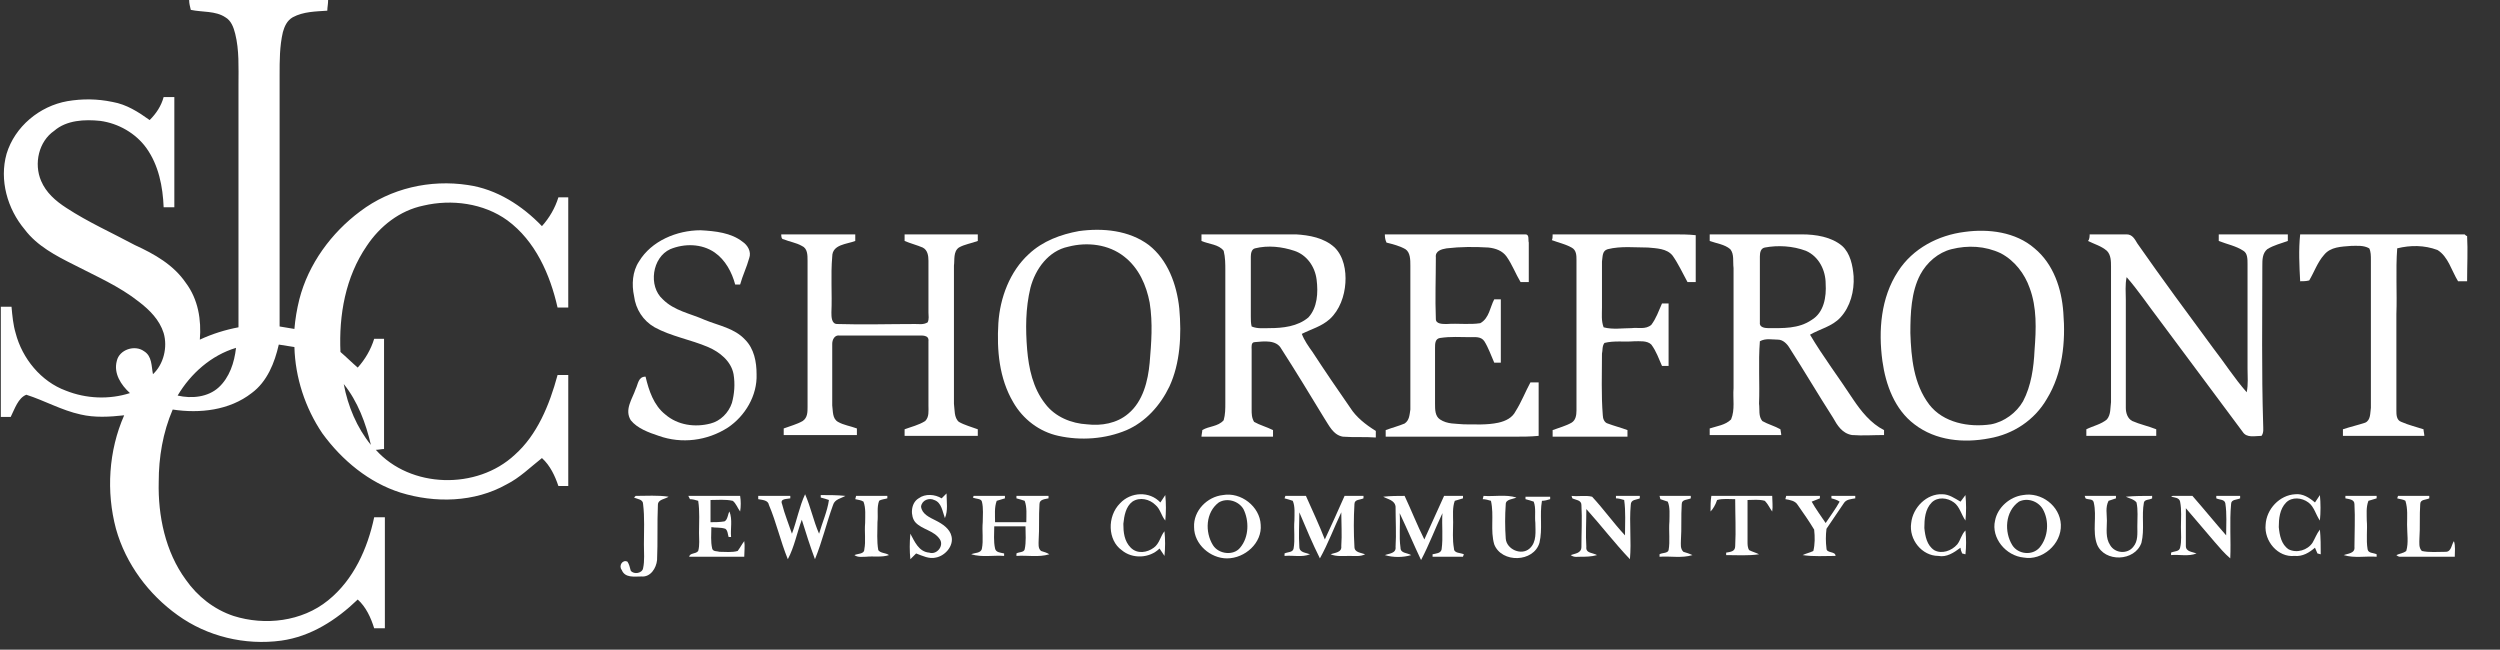 <?xml version="1.0" encoding="utf-8"?>
<!-- Generator: Adobe Illustrator 22.0.1, SVG Export Plug-In . SVG Version: 6.00 Build 0)  -->
<svg version="1.1" id="Capa_1" xmlns="http://www.w3.org/2000/svg" xmlns:xlink="http://www.w3.org/1999/xlink" x="0px" y="0px"
	 viewBox="0 0 304 79" style="enable-background:new 0 0 304 79;" xml:space="preserve">
<rect x="0" y="0" width="304" height="79" fill="#333333" stroke="none"/>
<style type="text/css">
	.st0{fill:#FFFFFF;}
</style>
<g>
	<path class="st0" d="M77.7,31.8c1.5-2.5,4.6-3.8,7.5-3.8c1.8,0.1,3.7,0.3,5.1,1.4c0.6,0.4,1.1,1.2,0.8,2c-0.3,1.1-0.8,2.1-1.1,3.2
		c-0.2,0-0.5,0-0.6,0c-0.4-1.5-1.2-3-2.5-3.9c-1.6-1.1-3.7-1.1-5.4-0.4c-2.2,1-2.7,4.5-0.9,6.1c1.4,1.4,3.3,1.7,5.1,2.5
		c1.7,0.7,3.6,1,4.9,2.4c1.1,1.1,1.4,2.7,1.4,4.2c0.1,2.6-1.4,5.1-3.5,6.5c-2.5,1.6-5.6,2-8.4,1c-1.2-0.4-2.6-0.9-3.4-1.9
		c-0.8-1.3,0.2-2.6,0.6-3.8c0.3-0.6,0.3-1.5,1.2-1.5c0.4,1.7,1,3.5,2.4,4.6c1.5,1.3,3.6,1.6,5.5,1.1c1.2-0.3,2.2-1.3,2.6-2.5
		c0.3-1.1,0.4-2.3,0.2-3.5c-0.3-1.6-1.7-2.7-3.1-3.3c-2.1-0.9-4.5-1.3-6.5-2.4c-1.4-0.8-2.3-2.2-2.5-3.8
		C76.8,34.6,76.9,33,77.7,31.8"/>
	<path class="st0" d="M95,28.5c3,0,6,0,9,0c0,0.2,0,0.6,0,0.8c-1,0.4-2.8,0.4-2.8,1.9c-0.2,2.3,0,4.5-0.1,6.8c0,0.5,0,1.4,0.7,1.4
		c3.2,0.1,6.3,0,9.5,0c0.5,0,1,0.1,1.5-0.2c0.2-0.4,0.1-0.8,0.1-1.2c0-2.1,0-4.2,0-6.3c0-0.6-0.1-1.3-0.7-1.6
		c-0.7-0.3-1.5-0.5-2.2-0.8c0-0.2,0-0.6,0-0.8c3,0,6,0,8.9,0c0,0.2,0,0.6,0,0.8c-0.8,0.3-1.6,0.4-2.3,0.8c-0.7,0.5-0.5,1.5-0.6,2.2
		c0,5.6,0,11.2,0,16.8c0.1,0.7,0,1.7,0.6,2.2c0.7,0.4,1.5,0.6,2.3,0.9c0,0.2,0,0.6,0,0.8c-3,0-5.9,0-8.9,0c0-0.2,0-0.6,0-0.8
		c0.8-0.3,1.7-0.5,2.5-1c0.5-0.5,0.4-1.2,0.4-1.9c0-2.6,0-5.2,0-7.8c0.1-0.8-0.8-0.7-1.3-0.7c-3.2,0-6.3,0-9.5,0
		c-0.6-0.1-0.9,0.5-0.9,1c0,2.5,0,5,0,7.5c0.1,0.7,0,1.6,0.7,2s1.5,0.5,2.3,0.8c0,0.2,0,0.6,0,0.8c-3,0-6,0-8.9,0c0-0.2,0-0.6,0-0.8
		c0.8-0.3,1.6-0.5,2.3-0.9c0.6-0.4,0.6-1.1,0.6-1.7c0-5.9,0-11.9,0-17.8c0-0.7,0-1.5-0.7-1.8c-0.7-0.4-1.5-0.5-2.2-0.8
		C95,29.1,95,28.7,95,28.5"/>
	<path class="st0" d="M168.4,28.5c5.7,0,11.4,0,17.1,0c0.5,0,0.3,0.7,0.4,1c0,1.6,0,3.2,0,4.8c-0.3,0-0.7,0-1,0
		c-0.6-1-1-2.1-1.7-3.1c-0.5-0.7-1.3-1-2.2-1.1c-1.7-0.1-3.4-0.1-5.1,0.1c-0.6,0.1-1.4,0.3-1.3,1.1c0,2.5-0.1,5,0,7.5
		c0,0.6,0.8,0.6,1.3,0.6c1.4-0.1,2.8,0.1,4.1-0.1c1.1-0.6,1.2-2,1.7-2.9c0.2,0,0.6,0,0.8,0c0,2.6,0,5.1,0,7.7c-0.3,0-0.5,0-0.8,0
		c-0.4-0.9-0.7-1.8-1.2-2.6c-0.4-0.6-1.1-0.5-1.7-0.5c-1.2,0-2.4-0.1-3.7,0.1c-0.6,0.1-0.6,0.7-0.6,1.2c0,2.3,0,4.5,0,6.8
		c0,0.7,0,1.5,0.6,1.9c0.9,0.6,1.9,0.5,2.9,0.6c1.4,0,2.8,0.1,4.2-0.2c0.9-0.2,1.7-0.6,2.1-1.4c0.7-1.1,1.2-2.4,1.8-3.5
		c0.3,0,0.7,0,1,0c0,2.2,0,4.4,0,6.5c-1,0.1-2,0.1-3,0.1c-5.2,0-10.4,0-15.6,0c0-0.2,0-0.6,0-0.8c0.8-0.3,1.6-0.5,2.3-0.8
		c0.6-0.4,0.6-1.1,0.7-1.7c0-5.8,0-11.7,0-17.5c0-0.7,0-1.6-0.6-2c-0.7-0.4-1.5-0.6-2.3-0.8C168.4,29.1,168.4,28.7,168.4,28.5"/>
	<path class="st0" d="M188.8,28.5c4.9,0,9.8,0,14.7,0c0.9,0,1.8,0,2.7,0.1c0,1.9,0,3.8,0,5.7c-0.3,0-0.7,0-1,0
		c-0.6-1.1-1.1-2.2-1.8-3.2c-0.7-0.9-2-0.9-3-1c-1.6,0-3.3-0.2-4.9,0.2c-0.7,0.2-0.6,0.9-0.7,1.5c0,1.9,0,3.7,0,5.6
		c0,0.8-0.1,1.6,0.2,2.4c1.1,0.3,2.3,0.1,3.4,0.1c0.8-0.1,1.7,0.2,2.4-0.4c0.6-0.8,0.9-1.7,1.3-2.6c0.2,0,0.6,0,0.8,0
		c0,2.5,0,5.1,0,7.6c-0.2,0-0.6,0-0.8,0c-0.4-0.9-0.7-1.8-1.3-2.6c-0.5-0.5-1.4-0.4-2.1-0.4c-1.2,0.1-2.4-0.1-3.6,0.2
		c-0.3,0.4-0.2,0.9-0.3,1.3c0,2.5-0.1,5,0.1,7.5c0,0.4,0.2,0.9,0.6,1c0.8,0.3,1.6,0.5,2.4,0.8c0,0.3,0,0.6,0,0.8c-3,0-6.1,0-9.1,0
		c0-0.2,0-0.6,0-0.8c0.8-0.3,1.6-0.5,2.3-0.9c0.5-0.3,0.6-0.9,0.6-1.5c0-6.1,0-12.2,0-18.3c0-0.5,0-1.2-0.6-1.5
		c-0.7-0.4-1.6-0.6-2.4-0.9C188.8,29.1,188.8,28.7,188.8,28.5"/>
	<path class="st0" d="M254.1,28.5c1.5,0,3,0,4.5,0c0.7,0,1,0.6,1.3,1.1c3,4.3,6.1,8.5,9.2,12.7c1.4,1.8,2.6,3.7,4.1,5.4
		c0.2-1,0.1-1.9,0.1-2.9c0-4.2,0-8.4,0-12.7c0-0.6,0-1.3-0.5-1.6c-0.9-0.6-2-0.8-3-1.2c0-0.2,0-0.6,0-0.8c2.8,0,5.6,0,8.4,0
		c0,0.3,0,0.5,0,0.8c-0.8,0.3-1.7,0.5-2.5,1c-0.6,0.5-0.6,1.3-0.6,2c0,6.4-0.1,12.8,0.1,19.3c0,0.5,0.1,1-0.2,1.4
		c-0.8,0-1.8,0.3-2.3-0.5c-3.4-4.6-6.8-9.1-10.2-13.7c-1.3-1.7-2.5-3.5-3.9-5.1c-0.2,0.9-0.1,1.9-0.1,2.8c0,4.4,0,8.8,0,13.1
		c0,0.6,0.2,1.3,0.8,1.6c0.9,0.4,1.9,0.6,2.9,1c0,0.2,0,0.6,0,0.8c-2.8,0-5.7,0-8.5,0c0-0.3,0-0.5,0-0.8c0.8-0.4,1.8-0.6,2.5-1.2
		c0.5-0.6,0.4-1.4,0.5-2.1c0-5.5,0-11,0-16.5c0-0.6,0-1.4-0.5-1.9c-0.7-0.6-1.5-0.8-2.3-1.2C254.1,29.1,254.1,28.7,254.1,28.5"/>
	<path class="st0" d="M279.7,28.5c6.7,0,13.3,0,20,0c0.1,0.1,0.2,0.2,0.3,0.2c0.1,1.8,0,3.6,0,5.5c-0.4,0-0.7,0-1.1,0
		c-0.8-1.3-1.2-3-2.5-3.8c-1.6-0.6-3.3-0.6-4.9-0.2c-0.2,2.7,0,5.4-0.1,8c0,3.9,0,7.8,0,11.7c0,0.5,0,1.2,0.6,1.4
		c0.9,0.4,1.8,0.6,2.7,0.9c0,0.2,0.1,0.6,0.1,0.8c-3.3,0-6.6,0-9.9,0c0-0.3,0-0.5,0-0.8c0.9-0.3,1.8-0.5,2.7-0.8
		c0.7-0.3,0.6-1.2,0.7-1.8c0-6,0-12,0-18c0-0.5,0-1-0.2-1.4c-0.7-0.4-1.5-0.3-2.2-0.3c-1.2,0.1-2.5,0.1-3.3,1.1
		c-0.8,0.9-1.2,2.1-1.8,3.1c-0.4,0.1-0.7,0.1-1.1,0.1C279.6,32.3,279.5,30.4,279.7,28.5"/>
	<path class="st0" d="M143.4,37.5c-0.3-2.9-1.4-5.9-3.7-7.7c-2.4-1.8-5.6-2.1-8.5-1.7c-2.2,0.4-4.4,1.2-6.1,2.8
		c-2.3,2.1-3.5,5.3-3.7,8.4c-0.2,3.3,0.1,6.7,1.8,9.6c1.2,2.1,3.2,3.6,5.5,4.1c2.7,0.6,5.7,0.4,8.3-0.7c2.3-1,4.1-3,5.2-5.3
		C143.5,44.2,143.7,40.8,143.4,37.5z M139.8,44.1c-0.2,2.2-0.8,4.7-2.6,6.2c-1.4,1.2-3.3,1.5-5,1.3c-1.9-0.1-3.9-0.9-5.1-2.5
		c-1.5-1.9-2-4.3-2.2-6.6c-0.2-2.5-0.2-5,0.4-7.5c0.6-2.3,2.2-4.5,4.6-5c2.3-0.6,4.9-0.3,6.8,1.2c1.8,1.4,2.7,3.5,3.1,5.6
		C140.2,39.3,140,41.7,139.8,44.1z"/>
	<path class="st0" d="M164.2,49.6c-1.6-2.3-3.1-4.5-4.6-6.8c-0.5-0.7-1-1.4-1.3-2.2c1.2-0.6,2.4-0.9,3.4-1.8
		c1.2-1.1,1.8-2.8,1.9-4.4c0.1-1.5-0.2-3.2-1.3-4.3c-1.3-1.2-3.1-1.5-4.7-1.6c-3.8,0-7.7,0-11.5,0c0,0.2,0,0.6,0,0.8
		c0.9,0.4,2.1,0.4,2.7,1.2c0.2,0.8,0.2,1.6,0.2,2.4c0,5.4,0,10.7,0,16.1c0,0.7,0,1.4-0.2,2.1c-0.7,0.8-1.8,0.7-2.6,1.2
		c0,0.2-0.1,0.6-0.1,0.8c2.9,0,5.8,0,8.7,0c0-0.2,0-0.6,0-0.8c-0.8-0.4-1.6-0.6-2.3-1c-0.3-0.5-0.3-1-0.3-1.5c0-2.4,0-4.9,0-7.3
		c0-0.3-0.1-0.9,0.4-0.9c1.1-0.1,2.6-0.3,3.2,0.8c1.8,2.8,3.5,5.6,5.2,8.4c0.6,0.9,1.1,2.1,2.3,2.3c1.3,0.1,2.7,0,4,0.1
		c0-0.3,0-0.5,0-0.8C166,51.6,164.9,50.7,164.2,49.6z M154.4,39.9c-0.7,0-1.5,0.1-2.2-0.2c-0.1-0.4-0.1-0.8-0.1-1.2
		c0-2.4,0-4.9,0-7.3c0-0.4,0.1-0.9,0.5-1c1.6-0.4,3.3-0.2,4.8,0.3s2.5,1.9,2.7,3.5s0.1,3.4-1,4.6C157.8,39.7,156,39.9,154.4,39.9z"
		/>
	<path class="st0" d="M229.1,52.3c-1.6-0.8-2.8-2.3-3.8-3.8c-1.7-2.6-3.6-5.1-5.2-7.8c1.2-0.7,2.7-1,3.7-2.1c1.2-1.3,1.7-3.2,1.6-5
		c-0.1-1.3-0.4-2.8-1.4-3.7c-1.3-1.1-3.2-1.4-4.9-1.4c-3.7,0-7.5,0-11.2,0c0,0.2,0,0.6,0,0.8c0.8,0.3,1.8,0.4,2.5,1
		c0.5,0.6,0.3,1.5,0.4,2.3c0,4.9,0,9.8,0,14.6c-0.1,1.3,0.2,2.6-0.3,3.8c-0.7,0.7-1.7,0.8-2.6,1.1c0,0.3,0,0.5,0,0.8
		c2.9,0,5.8,0,8.7,0c0-0.2-0.1-0.6-0.1-0.7c-0.7-0.4-1.5-0.6-2.2-1c-0.5-0.6-0.3-1.4-0.4-2.1c0.1-2.5-0.1-5,0.1-7.6
		c0.7-0.4,1.5-0.2,2.2-0.2c0.6,0,1.1,0.5,1.4,1c1.8,2.8,3.5,5.7,5.3,8.5c0.5,0.9,1.1,1.9,2.3,2.1c1.3,0.1,2.6,0,3.9,0
		C229.1,52.8,229.1,52.5,229.1,52.3z M215,39.9c-0.4,0-1.1-0.1-1-0.7c0-2.7,0-5.4,0-8c0-0.5,0.1-1,0.6-1.1c1.6-0.3,3.4-0.2,5,0.4
		c1.6,0.7,2.4,2.4,2.4,4c0.1,1.6-0.2,3.5-1.7,4.4C218.7,40,216.8,39.9,215,39.9z"/>
	<path class="st0" d="M250.9,38c-0.2-2.9-1.2-5.9-3.5-7.8c-2.3-2-5.6-2.4-8.5-2c-3.2,0.4-6.3,2-8.1,4.8c-2.1,3.2-2.4,7.2-1.9,10.9
		c0.4,2.9,1.5,5.9,3.9,7.7c2.6,2,6,2.3,9.1,1.7c2.9-0.5,5.5-2.2,7-4.8C250.8,45.4,251.2,41.6,250.9,38z M247.4,42.6
		c-0.1,2.1-0.4,4.3-1.4,6.2c-0.8,1.4-2.3,2.5-3.9,2.8c-2.7,0.4-5.8-0.2-7.5-2.4c-1.9-2.5-2.2-5.7-2.3-8.7c0-2.4,0.1-5,1.2-7.1
		c0.8-1.5,2.2-2.7,3.8-3.1c2-0.5,4.1-0.4,6,0.5c1.7,0.9,2.9,2.5,3.5,4.2C247.7,37.4,247.6,40,247.4,42.6z"/>
	<path class="st0" d="M62.6,55.3c-4.6,4.3-12.7,4.1-16.9-0.6c0.3,0,0.7-0.1,1-0.1c0-4.5,0-8.9,0-13.4c-0.4,0-0.8,0-1.2,0
		c-0.4,1.3-1.1,2.5-2,3.5c-0.7-0.6-1.4-1.3-2.1-1.9c-0.2-4.5,0.6-9.1,3.2-12.9c1.6-2.4,4-4.3,6.9-4.9c3.4-0.8,7.3-0.3,10.2,1.8
		c3.4,2.5,5.2,6.6,6.1,10.6c0.4,0,0.9,0,1.3,0c0-4.5,0-9,0-13.4c-0.4,0-0.8,0-1.2,0c-0.4,1.3-1.1,2.5-2,3.5c-2.4-2.5-5.5-4.5-9-5
		c-4.6-0.7-9.4,0.4-13.1,3.2c-3.5,2.6-6.3,6.4-7.4,10.7c-0.3,1.2-0.5,2.4-0.6,3.6c-0.6-0.1-1.2-0.2-1.8-0.3c0-10.2,0-20.4,0-30.6
		c0-1.7,0-3.5,0.4-5.2c0.2-0.7,0.5-1.4,1.2-1.8c1.3-0.7,2.8-0.7,4.2-0.8c0-0.4,0.1-0.8,0.1-1.3H23c0,0.4,0.1,0.8,0.2,1.2
		c1.4,0.3,3,0.1,4.2,0.9c0.7,0.4,1,1.2,1.2,2c0.5,2,0.4,4.1,0.4,6.2c0,9.8,0,19.7,0,29.5c-1.6,0.3-3.2,0.8-4.7,1.5
		c0.2-2.4-0.2-4.9-1.7-6.9c-1.5-2.2-3.8-3.5-6.2-4.6c-2.8-1.5-5.7-2.8-8.3-4.5C6.7,24.4,5.6,23.4,5,22c-0.9-2.1-0.3-4.8,1.6-6.1
		c1.5-1.3,3.7-1.4,5.6-1.2c2.2,0.3,4.3,1.5,5.6,3.3c1.5,2.1,2,4.7,2.1,7.2c0.4,0,0.9,0,1.3,0c0-4.5,0-9,0-13.4c-0.4,0-0.9,0-1.3,0
		c-0.3,1.1-0.9,2-1.7,2.8c-1.4-1-2.8-1.9-4.5-2.2C11.8,12,10,12,8.2,12.3c-3.4,0.6-6.4,3.1-7.4,6.4c-0.9,3.2,0.1,6.7,2.2,9.2
		c1.5,2,3.8,3.2,6,4.3c2.7,1.4,5.5,2.6,7.9,4.5c1.3,1,2.5,2.2,3,3.8c0.5,1.7,0,3.8-1.3,5c-0.2-1-0.1-2.2-1.1-2.8
		c-1.1-0.8-3-0.2-3.3,1.2c-0.4,1.5,0.5,2.9,1.6,3.9c-2.5,0.8-5.3,0.7-7.8-0.3c-3-1.1-5.3-3.9-6.1-7c-0.3-1-0.4-2.1-0.5-3.2
		c-0.4,0-0.9,0-1.3,0c0,4.5,0,8.9,0,13.4c0.4,0,0.8,0,1.2,0c0.5-1,0.9-2.3,1.9-2.7c2.2,0.7,4.3,1.9,6.6,2.4c1.7,0.4,3.5,0.3,5.3,0.1
		c-1.9,4.3-2.2,9.3-1,13.8c1.2,4.3,4,8,7.5,10.5c3.6,2.6,8.2,3.7,12.6,3.1c3.6-0.5,6.7-2.5,9.3-5c1,0.9,1.6,2.2,2,3.5
		c0.4,0,0.9,0,1.3,0c0-4.5,0-9,0-13.5c-0.4,0-0.9,0-1.3,0c-0.8,3.8-2.5,7.6-5.6,10.1c-3.2,2.6-7.7,3.1-11.5,1.9
		c-2.4-0.8-4.4-2.4-5.8-4.4c-2.5-3.4-3.4-7.8-3.3-11.9c0-3,0.5-6,1.7-8.8c3.3,0.5,6.9,0.1,9.6-2c1.9-1.4,2.8-3.7,3.3-5.9
		c0.6,0.1,1.3,0.2,1.9,0.3c0.1,3.7,1.3,7.4,3.4,10.5c2.4,3.3,5.7,6,9.5,7.2c4.2,1.3,9,1.2,12.9-1c1.6-0.8,2.9-2.1,4.3-3.2
		c1,0.9,1.6,2.2,2,3.4c0.4,0,0.8,0,1.2,0c0-4.5,0-9,0-13.5c-0.4,0-0.9,0-1.3,0C66.8,49.3,65.3,52.9,62.6,55.3z M26.6,47.1
		c-1.3,1.2-3.3,1.4-5,1c1.6-2.7,4.1-4.9,7.1-5.8C28.5,44.1,27.9,45.9,26.6,47.1z M41.8,46.7c1.7,2.1,2.7,4.8,3.3,7.4
		C43.4,52,42.3,49.4,41.8,46.7z"/>
	<path class="st0" d="M111.7,60.6c0.8-0.6,2-0.5,2.8,0c0.2-0.2,0.4-0.4,0.6-0.6c0,1,0.2,2.1-0.2,3c-0.3-0.8-0.4-1.9-1.3-2.2
		c-0.6-0.3-1.5,0-1.6,0.8c0.1,0.9,1,1.3,1.8,1.7s1.7,1,1.9,1.9c0.3,1.2-0.8,2.4-1.9,2.6c-0.8,0.2-1.6-0.2-2.4-0.5
		c-0.2,0.2-0.5,0.5-0.7,0.7c-0.1-1-0.1-2,0-3.1c0.5,0.9,1,2.2,2.3,2.3c0.9,0.3,1.8-0.8,1.3-1.6c-0.7-1.1-2.2-1.2-3-2.1
		C110.7,62.8,110.7,61.2,111.7,60.6"/>
	<path class="st0" d="M136.2,61.2c1.3-1.4,3.6-1.5,4.9-0.1c0.2-0.3,0.4-0.6,0.6-0.9c0.1,1,0.1,2.1,0,3.1c-0.5-0.6-0.6-1.4-1.2-1.9
		c-0.7-0.7-1.9-1-2.8-0.4c-0.8,0.6-1,1.7-1.1,2.7c0,1,0.1,2.1,0.9,2.9c0.8,0.8,2,0.6,2.8,0c0.7-0.5,0.8-1.4,1.3-2c0.1,1,0.1,2,0,3
		c-0.2-0.3-0.4-0.6-0.6-0.9c-1.2,1.2-3.3,1.3-4.6,0.2C134.7,65.7,134.6,62.8,136.2,61.2"/>
	<path class="st0" d="M232.4,63.6c0.2-1.9,1.9-3.6,3.8-3.5c0.8,0,1.5,0.5,2.2,0.9c0.2-0.3,0.4-0.5,0.6-0.8c0.1,1,0.1,2.1,0,3.1
		c-0.5-0.7-0.7-1.7-1.4-2.2c-0.8-0.6-2-0.7-2.7,0c-0.8,0.8-0.9,2-0.9,3.1c0.1,1,0.3,2.1,1.2,2.7c0.9,0.5,2.1,0.1,2.8-0.7
		c0.4-0.5,0.5-1.2,1-1.7c0.1,1,0.1,2,0,2.9c-0.1,0-0.3-0.1-0.4-0.1c-0.1-0.2-0.2-0.5-0.2-0.7c-0.8,0.6-1.7,1.2-2.7,1
		C233.7,67.6,232.1,65.6,232.4,63.6"/>
	<path class="st0" d="M275.5,63.8c0.1-1.9,1.7-3.6,3.6-3.7c0.9-0.1,1.7,0.4,2.4,1c0.2-0.3,0.4-0.6,0.6-0.9c0.1,1,0.1,2.1,0,3.1
		c-0.5-0.7-0.7-1.7-1.4-2.2c-0.8-0.6-2-0.7-2.7,0c-0.8,0.8-0.9,2-0.9,3c0.1,1,0.3,2.1,1.2,2.7c1,0.5,2.3,0.1,2.9-0.8
		c0.3-0.5,0.5-1.1,0.9-1.6c0.1,1,0.1,2,0.1,3c-0.1,0-0.3-0.1-0.4-0.1c-0.1-0.2-0.2-0.5-0.3-0.7c-0.7,0.6-1.5,1.1-2.5,1
		C277,67.8,275.3,65.8,275.5,63.8"/>
	<path class="st0" d="M77.3,60.3c1.3,0,2.7-0.1,4,0.1c-0.4,0.3-1.3,0.3-1.3,1c-0.1,2.2,0,4.5-0.1,6.7c-0.1,1-0.8,2.1-1.9,2
		c-0.9,0-2,0.2-2.4-0.8c-0.4-0.5,0.1-1.3,0.7-1c0.2,0.3,0.3,0.7,0.4,1.1c0.4,0.5,1.4,0.3,1.5-0.3c0.2-0.9,0.1-1.9,0.1-2.9
		c0-1.6,0.1-3.3-0.1-4.9c0-0.6-0.7-0.6-1.1-0.8L77.3,60.3"/>
	<path class="st0" d="M83.7,60.3c2.1,0,4.2,0,6.3,0c0.1,0.6,0.1,1.3,0,1.9c-0.3-0.4-0.5-1-0.9-1.3c-0.9-0.2-1.8-0.1-2.7-0.1
		c0,0.9,0,1.8,0,2.7c0.6,0,1.1,0,1.7-0.1c0.4-0.2,0.4-0.9,0.6-1.2c0.4,1,0.1,2.1,0.2,3.1c-0.1,0-0.2,0-0.3,0c-0.1-0.3-0.1-0.8-0.4-1
		c-0.6-0.2-1.2-0.1-1.7-0.2c0,0.9-0.1,1.7,0.1,2.6c0.1,0.4,0.6,0.3,0.9,0.4c0.7,0,1.5,0.1,2.2-0.1c0.3-0.4,0.5-0.8,0.8-1.2
		c0.1,0.6,0,1.3,0,1.9c-2.2,0-4.5,0-6.7,0c0.1-0.5,0.8-0.3,1.1-0.7c0.2-0.7,0.1-1.5,0.1-2.2c0-1.3,0.1-2.6-0.1-3.9
		c-0.3-0.1-0.7-0.2-1-0.2L83.7,60.3"/>
	<path class="st0" d="M92.2,60.3c1.3,0,2.6,0,3.9,0v0.3c-0.4,0.1-1.3,0-1,0.7c0.3,1.2,0.8,2.4,1.2,3.6c0.6-1.6,0.9-3.3,1.6-4.8
		c0.7,1.6,1,3.2,1.7,4.8c0.4-1.4,1-2.7,1.2-4.1c-0.3-0.1-0.6-0.2-1-0.3v-0.3c1,0,2,0,3,0.1c-0.5,0.3-1.3,0.4-1.5,1.1
		c-0.8,2.2-1.3,4.4-2.2,6.6c-0.6-1.6-1.1-3.2-1.6-4.8c-0.6,1.6-0.9,3.3-1.7,4.8c-0.9-2.2-1.4-4.5-2.3-6.6c-0.1-0.6-0.8-0.6-1.3-0.7
		L92.2,60.3"/>
	<path class="st0" d="M104.1,60.3c1.3,0,2.6,0,3.8,0v0.3c-0.3,0.1-0.7,0.1-1,0.3c-0.3,0.8-0.1,1.7-0.2,2.6c0,1.1-0.1,2.3,0.1,3.4
		c0.3,0.4,0.9,0.3,1.3,0.6c-0.9,0.3-1.9,0.1-2.8,0.2c-0.5,0-1,0.1-1.4-0.2c0.4-0.2,1.2-0.1,1.2-0.7c0.2-1,0-2.1,0.1-3.2
		c0-0.9,0.1-1.8-0.2-2.6c-0.3-0.2-0.6-0.2-1-0.3L104.1,60.3"/>
	<path class="st0" d="M118.4,60.3c1.3,0,2.5,0,3.8,0v0.3c-0.3,0.1-0.7,0.2-1,0.3c-0.3,0.8-0.2,1.7-0.2,2.6c1.3,0,2.5,0,3.8,0
		c0-0.9,0.1-1.8-0.2-2.6c-0.3-0.1-0.6-0.2-1-0.3v-0.3c1.3,0,2.6,0,3.9,0v0.3c-0.4,0.1-1.1,0.1-1.1,0.7c-0.1,1.5,0,2.9-0.1,4.4
		c0,0.4-0.1,1,0.3,1.3c0.3,0.1,0.7,0.2,1,0.4c-1.3,0.4-2.7,0.1-4,0.2c0-0.1,0-0.2,0-0.3c0.3-0.2,0.9-0.1,1-0.5
		c0.2-0.9,0.1-1.9,0.1-2.8c-1.3,0-2.5,0-3.8,0c0,0.9-0.1,1.8,0.1,2.7c0.1,0.5,0.7,0.5,1.1,0.6c0,0.1,0,0.2,0,0.3
		c-1.3-0.1-2.7,0.2-4-0.2c0.4-0.2,1.2-0.1,1.3-0.7c0.2-1,0-2.1,0.1-3.2c0-0.8,0.1-1.7-0.1-2.5c-0.1-0.4-0.7-0.3-1.1-0.5L118.4,60.3"
		/>
	<path class="st0" d="M156.3,60.3c0.8,0,1.6,0,2.5,0c0.8,1.8,1.6,3.5,2.3,5.3c0.8-1.7,1.6-3.5,2.4-5.3c0.8,0,1.5,0,2.3,0v0.3
		c-0.4,0.2-1.1,0.1-1.1,0.7c-0.1,1.7-0.1,3.5,0,5.2c0,0.7,0.8,0.7,1.3,0.9c-0.6,0.3-1.2,0.2-1.9,0.2c-0.8,0-1.6,0.1-2.3-0.2
		c0.5-0.2,1.4-0.2,1.3-1c0.1-1.4,0-2.8,0-4.1c-0.9,1.9-1.6,3.8-2.6,5.6c-0.9-1.8-1.7-3.7-2.5-5.6c0,1.4-0.1,2.8,0,4.2
		c0,0.7,0.8,0.7,1.3,0.9c-1,0.4-2,0.1-3.1,0.2c0-0.1,0-0.2,0-0.3c0.4-0.2,1-0.1,1.1-0.6c0.2-1.1,0-2.3,0.1-3.4
		c0-0.8,0.1-1.7-0.2-2.4c-0.3-0.1-0.6-0.2-1-0.3L156.3,60.3"/>
	<path class="st0" d="M168.2,60.4c0.9-0.1,1.8-0.1,2.6-0.1c0.8,1.7,1.5,3.5,2.4,5.3c0.8-1.8,1.6-3.5,2.4-5.3c0.8,0,1.5,0,2.3,0v0.3
		c-0.3,0.1-0.7,0.2-1,0.3c-0.3,0.8-0.2,1.8-0.2,2.6c0,1-0.1,2.1,0.1,3.2c0,0.6,0.8,0.5,1.2,0.7c0,0.1-0.1,0.2-0.1,0.3
		c-1.2,0-2.4,0-3.7,0c0-0.1,0-0.2,0-0.3c0.4-0.1,1-0.1,1.1-0.6c0.2-1.5,0-2.9,0.1-4.4c-0.9,1.9-1.6,3.8-2.6,5.7
		c-0.9-1.9-1.7-3.8-2.6-5.7c0.1,1.4-0.1,2.8,0.1,4.2c0,0.7,0.8,0.6,1.3,0.9c-1,0.3-2.2,0.3-3.2,0c0.5-0.2,1.4-0.2,1.3-1
		c0.1-1.6,0-3.2,0-4.9C169.6,60.8,168.7,60.7,168.2,60.4"/>
	<path class="st0" d="M180.4,60.3c1.3,0.1,2.7-0.2,4,0.2c-0.4,0.2-1.3,0.2-1.3,0.8c-0.1,1.4-0.1,2.8,0,4.2c0.1,1.3,1.9,2.1,2.9,1.2
		c0.9-0.8,0.7-2.1,0.7-3.1c-0.1-0.9,0.1-1.8-0.2-2.6c-0.3-0.1-0.6-0.2-1-0.3v-0.3c1,0,2,0,3,0v0.3c-0.3,0.1-0.7,0.2-1,0.2
		c-0.3,1.7,0.1,3.4-0.3,5.1c-0.7,2.4-4.6,2.5-5.5,0.2c-0.5-1.7,0-3.5-0.4-5.3c-0.3-0.1-0.7-0.2-1-0.2L180.4,60.3"/>
	<path class="st0" d="M191.1,60.3c0.8,0.1,1.7-0.1,2.5,0.1c1.4,1.5,2.6,3.2,4,4.7c0-1.4,0.1-2.9-0.1-4.3c-0.3-0.1-0.7-0.2-1-0.2
		v-0.3c1,0,1.9,0,2.9,0v0.3c-0.4,0.2-1.1,0.1-1.1,0.8c-0.2,2.2,0.1,4.4-0.1,6.6c-1.9-2-3.5-4.1-5.3-6.1c0,1.5-0.1,3.1,0,4.6
		c-0.1,0.8,0.8,0.7,1.3,1c-0.7,0.2-1.4,0.2-2,0.2c-0.4,0-0.8,0.1-1.2-0.2c0.5-0.2,1.3-0.2,1.3-1c0-1.7,0.1-3.4,0-5.1
		c0-0.6-0.7-0.6-1.1-0.8L191.1,60.3"/>
	<path class="st0" d="M201.8,60.3c1.3,0,2.6,0,3.8,0v0.3c-0.4,0.2-1.1,0.1-1.1,0.7c-0.1,1.5,0,2.9-0.1,4.4c0,0.5-0.1,1,0.3,1.4
		c0.3,0.1,0.7,0.2,1.1,0.4c-1.3,0.4-2.7,0.1-4,0.2c0-0.1,0-0.2,0-0.3c0.3-0.2,1-0.1,1.1-0.5c0.2-1.1,0-2.3,0.1-3.5
		c0-0.8,0.1-1.7-0.2-2.4c-0.3-0.1-0.6-0.2-0.9-0.3L201.8,60.3"/>
	<path class="st0" d="M208,62.2c0-0.6,0-1.3,0.1-1.9c2.5,0,5,0,7.4,0c0,0.6,0.1,1.3,0,1.9c-0.3-0.4-0.5-0.9-0.9-1.3
		c-0.7-0.2-1.4-0.1-2.1-0.1c0,1.7,0,3.4,0,5.1c0,0.3,0,0.7,0.2,1c0.4,0.2,0.8,0.3,1.2,0.5c-1.3,0.2-2.7,0.1-4,0.1c0-0.1,0-0.2,0-0.3
		c0.5-0.1,1.1-0.1,1.1-0.8c0.1-1.9,0-3.8,0-5.7c-0.7,0-1.5-0.1-2.2,0.1C208.6,61.4,208.3,61.9,208,62.2"/>
	<path class="st0" d="M217.2,60.3c1.4,0,2.8,0,4.1,0v0.3c-0.3,0.1-0.7,0.3-1,0.4c0.5,0.9,1.1,1.7,1.7,2.6c0.6-0.9,1.2-1.7,1.7-2.6
		c-0.3-0.2-0.6-0.3-1-0.4v-0.3c1,0,2,0,2.9,0v0.3c-0.5,0.1-1.1,0.1-1.4,0.6c-0.7,1-1.4,2.1-2.1,3.1c-0.1,0.8-0.1,1.6,0,2.4
		c0,0.6,1.1,0.3,1.1,0.9c-1.3,0-2.7,0.1-4-0.1c0.4-0.2,0.9-0.3,1.3-0.5c0.2-0.8,0.2-1.7,0.1-2.6c-0.6-1-1.3-2-2-3
		c-0.3-0.5-0.9-0.6-1.5-0.7L217.2,60.3"/>
	<path class="st0" d="M253.5,60.3c1.3,0,2.6,0,3.8,0v0.3c-0.3,0.1-0.6,0.2-0.9,0.3c-0.4,0.8-0.2,1.6-0.2,2.4c0,1-0.2,2.1,0.4,3
		c0.6,1,2.1,1.1,2.8,0.2c0.6-0.7,0.5-1.6,0.5-2.5c0-1,0.1-2-0.1-2.9c-0.3-0.4-0.9-0.5-1.3-0.7c1.1-0.1,2.1-0.1,3.2-0.1v0.3
		c-0.3,0.2-0.9,0.1-1,0.5c-0.3,1.6,0.1,3.3-0.3,4.9c-0.8,2.3-4.5,2.4-5.4,0.2c-0.6-1.6,0-3.4-0.4-5.1c-0.1-0.5-0.7-0.3-1-0.5
		L253.5,60.3"/>
	<path class="st0" d="M264.2,60.3c0.8,0,1.6,0,2.4,0c1.4,1.6,2.7,3.2,4.1,4.8c0-1.3,0.1-2.6-0.1-3.9c-0.1-0.5-0.7-0.4-1.1-0.6v-0.3
		c1,0,1.9,0,2.9,0v0.3c-0.4,0.2-1.1,0.1-1.1,0.7c-0.2,2.2,0,4.4-0.1,6.6c-0.7-0.6-1.3-1.3-1.9-2c-1.2-1.4-2.3-2.7-3.5-4.1
		c0,1.5,0,3.1,0,4.6c0,0.7,0.8,0.7,1.3,0.9c-1,0.4-2.1,0.1-3.1,0.2c0-0.1,0-0.2,0-0.3c0.4-0.2,1-0.1,1.1-0.6
		c0.2-0.8,0.1-1.7,0.1-2.5c0-1,0.1-2.1-0.1-3.1c-0.1-0.5-0.7-0.5-1.1-0.6L264.2,60.3"/>
	<path class="st0" d="M285.2,60.3c1.3,0,2.6,0,3.8,0v0.3c-0.3,0.1-0.7,0.2-1,0.3c-0.3,0.8-0.2,1.6-0.2,2.4c0.1,1.1-0.1,2.3,0.1,3.5
		c0.1,0.5,0.7,0.4,1.1,0.6c0,0.1,0,0.2,0,0.3c-1.3-0.1-2.7,0.2-4-0.2c0.5-0.2,1.4-0.2,1.3-1c0-1.7,0.1-3.5,0-5.2
		c0-0.6-0.7-0.6-1.1-0.7L285.2,60.3"/>
	<path class="st0" d="M291.6,60.3c1.3,0,2.6,0,3.8,0v0.3c-0.4,0.2-1.1,0.1-1.1,0.7c-0.1,1.4,0,2.8-0.1,4.2c0,0.5-0.1,1.1,0.3,1.5
		c0.9,0.2,1.9,0.1,2.9,0.1c0.7,0,0.7-0.9,1-1.3c0.2,0.6,0.1,1.3,0.1,1.9c-2.2,0-4.5,0-6.7,0c-0.1,0-0.3-0.1-0.4-0.2
		c0.4-0.2,0.8-0.2,1.2-0.5c0.3-1,0.1-2.1,0.1-3.2c0-1,0.1-1.9-0.2-2.9c-0.3-0.2-0.7-0.2-1-0.3L291.6,60.3"/>
	<path class="st0" d="M153.3,63.8c-0.1-2.2-2.4-4-4.6-3.6c-1.9,0.2-3.6,1.9-3.5,3.9c0,2.1,2,3.8,4,3.8
		C151.4,67.9,153.5,66,153.3,63.8z M150.8,66.6c-0.8,1-2.6,0.8-3.3-0.3c-1-1.6-0.9-4,0.7-5.2c1-0.6,2.4-0.2,3,0.8
		C151.9,63.3,151.9,65.3,150.8,66.6z"/>
	<path class="st0" d="M250.6,63.8c-0.1-2.3-2.4-4-4.6-3.6c-1.6,0.2-3.1,1.5-3.4,3.1c-0.5,2.1,1.3,4.3,3.5,4.5
		C248.3,68.2,250.7,66.2,250.6,63.8z M248,66.6c-0.9,1-2.6,0.8-3.3-0.3c-1-1.6-0.9-4.1,0.8-5.3c1-0.5,2.3-0.1,2.9,0.9
		C249.2,63.3,249.1,65.3,248,66.6z"/>
</g>
</svg>
